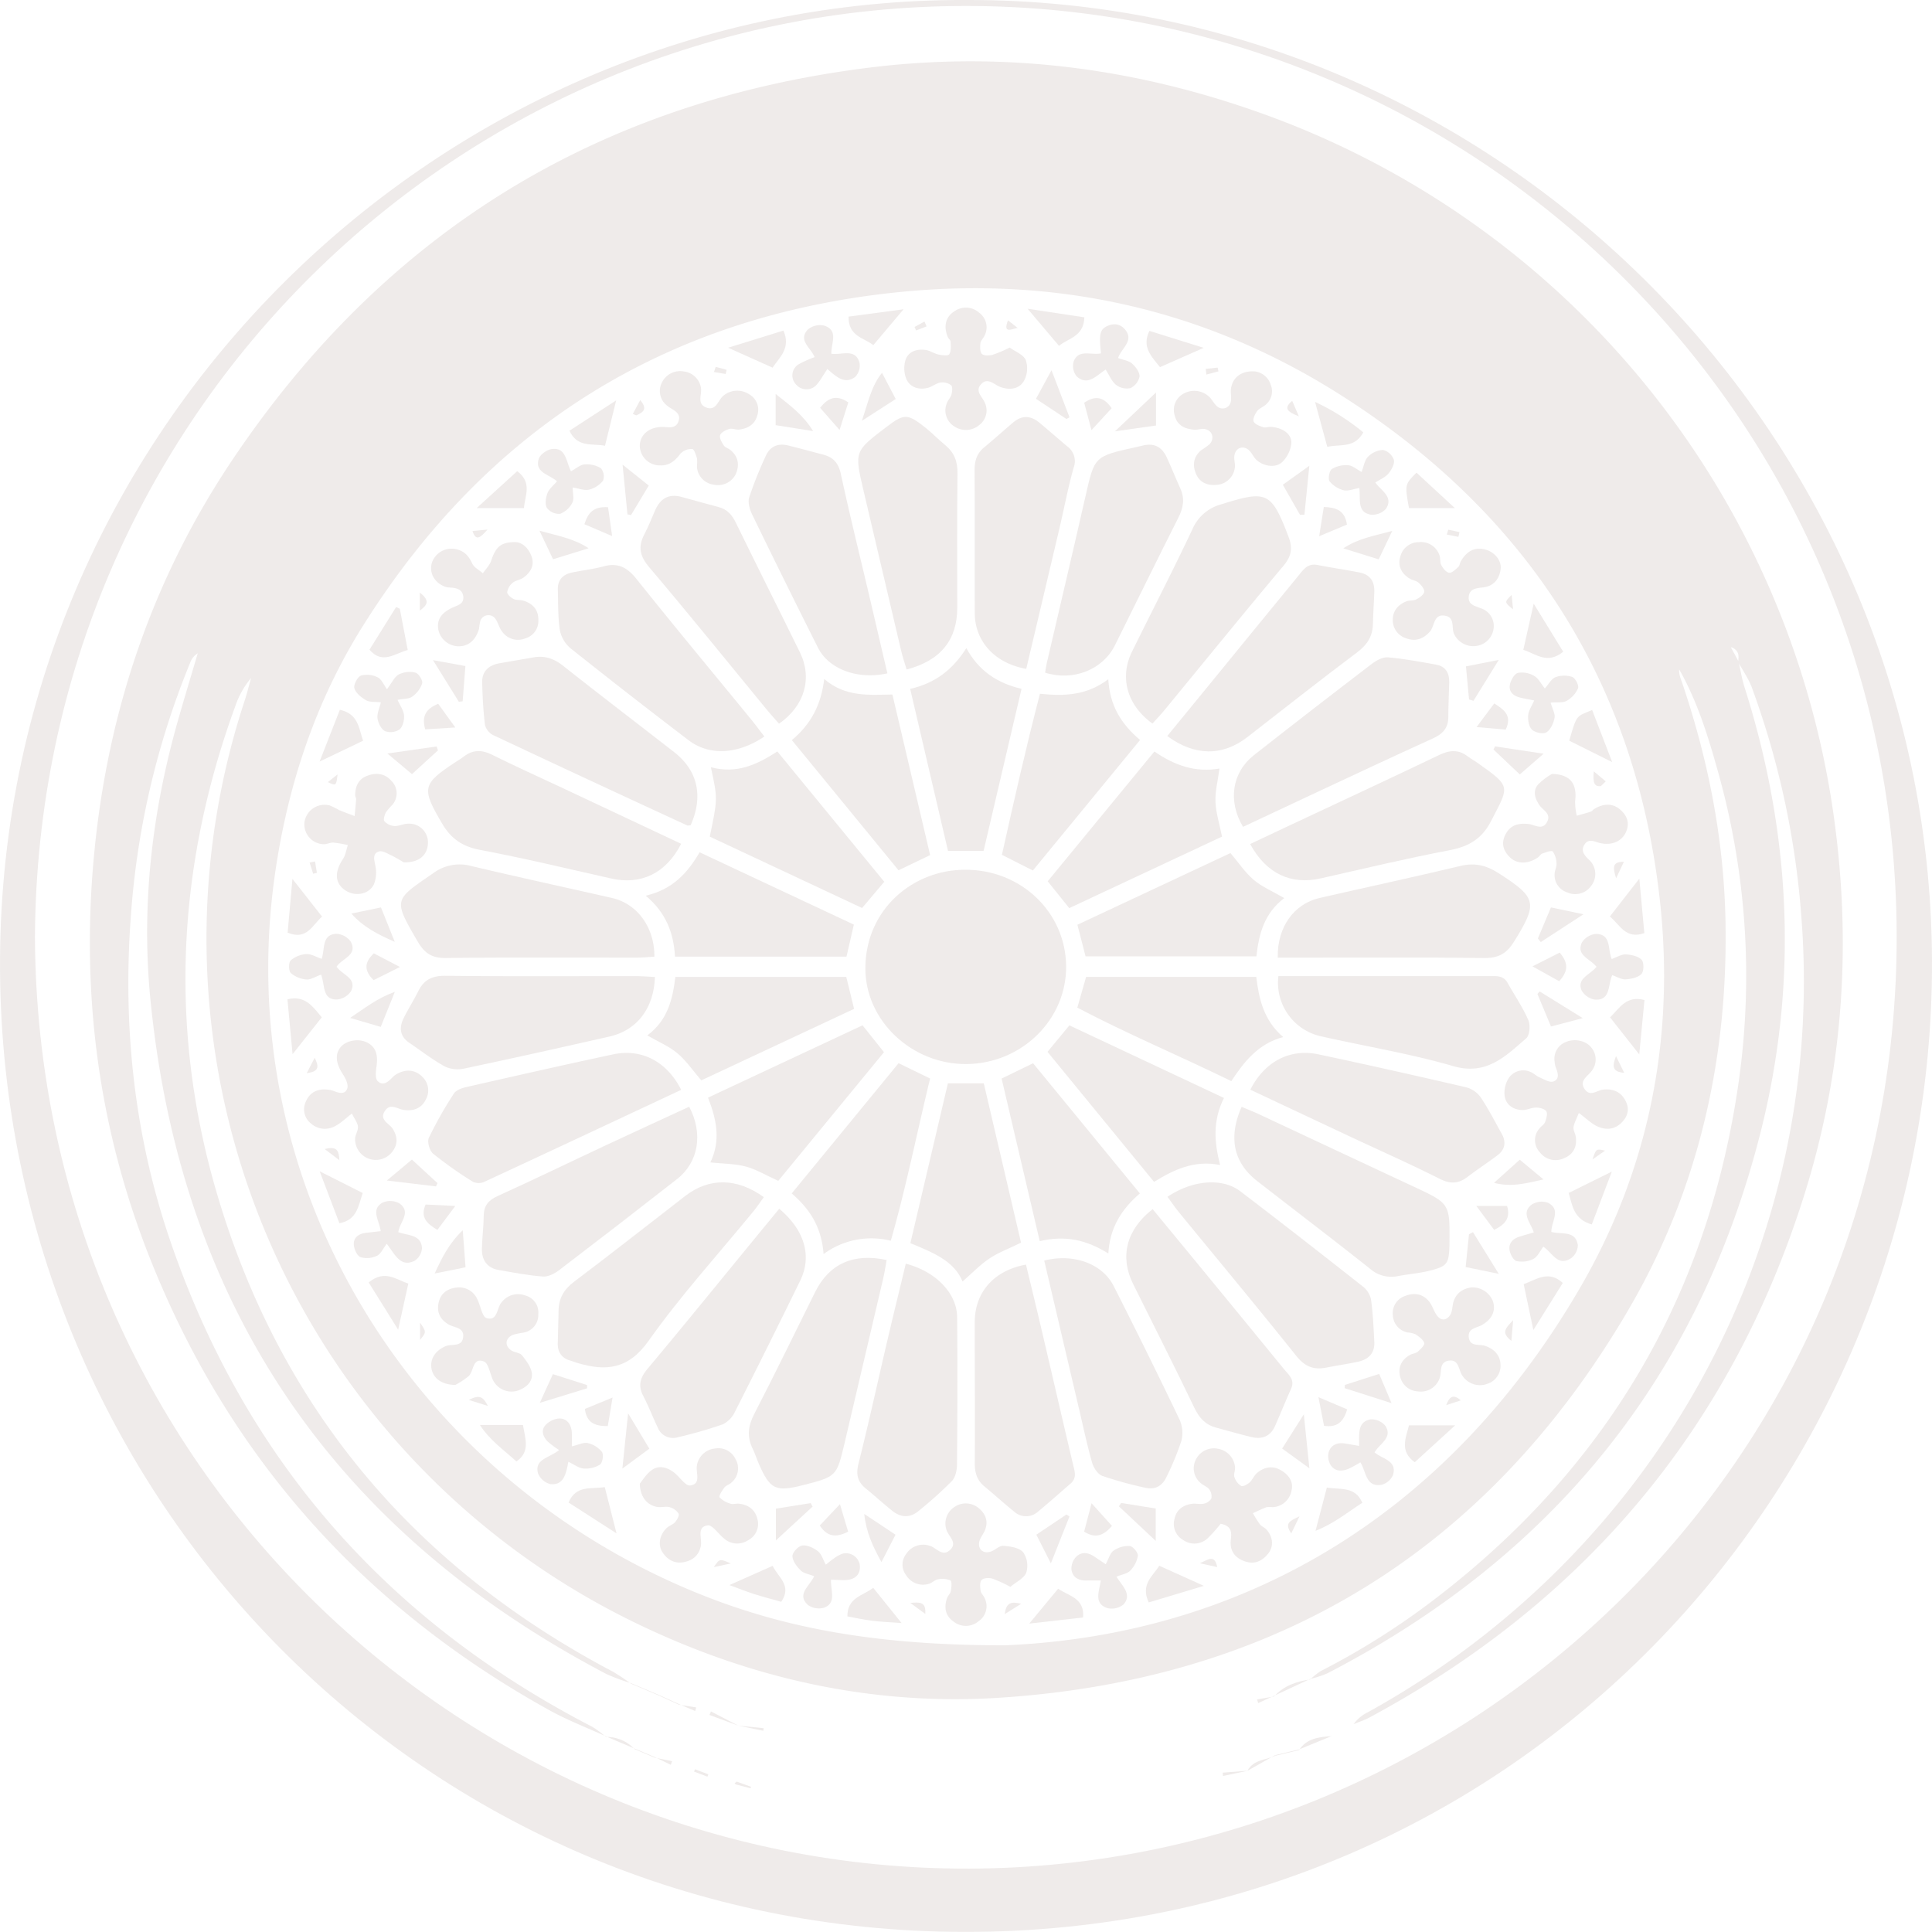 <svg xmlns="http://www.w3.org/2000/svg" xmlns:xlink="http://www.w3.org/1999/xlink" width="606.941" height="606.917" viewBox="0 0 606.941 606.917">
  <defs>
    <clipPath id="clip-path">
      <rect id="Rectangle_8" data-name="Rectangle 8" width="606.941" height="606.917" fill="#5a3429"/>
    </clipPath>
  </defs>
  <g id="Group_5132" data-name="Group 5132" opacity="0.1" style="mix-blend-mode: normal;isolation: isolate">
    <g id="Group_7" data-name="Group 7" clip-path="url(#clip-path)">
      <path id="Path_43" data-name="Path 43" d="M303.632,0C138.948-.661-1.247,134.541.008,305.169,1.221,470.555,133.021,606.708,302.955,606.917c172.933.211,302.583-139.076,303.972-301.421C608.365,137.548,470.547-.42,303.632,0M10.972,294.468C11.847,129.947,144.648,1.925,303.4,1.877S595.386,129.671,595.838,293.635c.46,166.119-134.273,292.854-291.274,293.392C146.72,587.57,11.815,460.842,10.972,294.468" transform="translate(0.003 0)" fill="#5a3429"/>
      <path id="Path_44" data-name="Path 44" d="M528.262,195.853c1.464,2.7,3.282,5.269,4.337,8.12a265.554,265.554,0,0,1,15.568,72.474c7.74,101.313-44.4,198.654-136.2,249.377a11.7,11.7,0,0,0-4.476,3.748c1.663-.693,3.4-1.253,4.977-2.1,67.663-36.379,113.6-90.993,136.64-164.342,12.779-40.678,15.073-82.342,8.364-124.413A274.974,274.974,0,0,0,384.329,25.666C342.673,9.8,299.612,3.651,255.182,9.193,169.665,19.862,102.864,61.239,55.016,132.733,30.813,168.9,16.891,209.065,12.2,252.389c-4.83,44.628.337,88.034,16.741,129.824,24.642,62.774,66.9,110.288,125.827,142.953,5.751,3.189,11.957,5.561,17.956,8.3l-.11.126a33.31,33.31,0,0,0-4.345-3.2C103.919,497.14,59.323,446.569,35.8,377.98c-11.373-33.145-15.062-67.427-12.439-102.457a256.609,256.609,0,0,1,18.674-79.545,5.471,5.471,0,0,1,2.319-2.8c-2.094,7.1-4.251,14.176-6.27,21.3-8.15,28.7-11.515,58.1-8.575,87.665,9.563,96.2,57.65,166.778,143.264,211.7a61.723,61.723,0,0,0,7.721,2.865l-.1.118a63.553,63.553,0,0,0-5.609-3.735C111.969,479.978,69.642,429.659,49.958,361.41c-14.725-51.05-11.989-101.964,6.3-151.93a26.834,26.834,0,0,1,4.849-8.532c-.68,2.41-1.277,4.849-2.056,7.226A238.877,238.877,0,0,0,181.209,497.447c36.272,17.724,74.739,26.419,114.952,23.836,87.132-5.6,153.405-46.333,197.583-121.776,22.026-37.616,31.4-78.867,30.553-122.354-.509-26.066-5.582-51.393-14.064-76.035a7.087,7.087,0,0,1-.487-2.913c5.732,10.1,9.121,21.1,12.195,32.157a236.55,236.55,0,0,1,6.431,97.94c-9.684,67.178-41.913,121.331-95.97,162.422A234.68,234.68,0,0,1,397.153,512.9a20.847,20.847,0,0,0-3.3,2.624l-.107-.123a33.8,33.8,0,0,0,5.4-1.748C469.517,477.28,515.539,421.132,535.18,344.2c12.026-47.109,9.818-94.039-4.9-140.385-.835-2.626-1.261-5.384-1.874-8.083q-1.209-2.245-2.431-4.476a3.162,3.162,0,0,1,2.335,2.171,7.748,7.748,0,0,1-.051,2.428M298.123,504.8c-44.622.067-75.8-6.509-105.819-20.294-84.819-38.944-137-127.54-123.762-221.437,3.968-28.138,12.7-54.63,27.785-78.64,39.048-62.142,95.295-97.367,168.347-104.735,49.2-4.964,95.509,5.218,137.475,31.536,59,36.995,93.919,90.138,101.56,159.74,4.72,43.013-3.363,84.246-25.236,121.762C435.655,466.166,370.23,501.707,298.123,504.8" transform="translate(17.766 12.07)" fill="#5a3429"/>
      <path id="Path_45" data-name="Path 45" d="M72.954,202.344q5.695-2.662,11.386-5.325l.11.126c-4.345.6-8.316,1.992-11.37,5.339Z" transform="translate(327.173 330.455)" fill="#5a3429"/>
      <path id="Path_46" data-name="Path 46" d="M70.463,207.956q5.165-2.12,10.326-4.238c-3.949.273-7.847.717-10.187,4.383Z" transform="translate(337.503 341.691)" fill="#5a3429"/>
      <path id="Path_47" data-name="Path 47" d="M149.139,205.274q-4.293-2.225-8.586-4.452-.245.546-.49,1.1l9.087,3.365-.011-.011" transform="translate(82.804 336.834)" fill="#5a3429"/>
      <path id="Path_48" data-name="Path 48" d="M85.9,206.086c-3.039,1.438-6.982,1.194-8.872,4.768l-.019.024c2.9-1.649,5.8-3.3,8.717-4.932.021.016.174.139.174.139" transform="translate(314.87 345.43)" fill="#5a3429"/>
      <path id="Path_49" data-name="Path 49" d="M161.168,207.729a12.071,12.071,0,0,0-8.977-3.842l.1-.121q4.49,1.92,8.993,3.826l-.12.137" transform="translate(38.195 341.773)" fill="#5a3429"/>
      <path id="Path_50" data-name="Path 50" d="M158.272,201.449q-4.49-1.916-8.985-3.826l.1-.118q4.5,1.907,9,3.812Z" transform="translate(48.871 331.27)" fill="#5a3429"/>
      <path id="Path_51" data-name="Path 51" d="M137.1,202.494q3.932.8,7.855,1.609c.03-.27.059-.541.089-.814l-7.952-.8.008.008" transform="translate(94.85 339.624)" fill="#5a3429"/>
      <path id="Path_52" data-name="Path 52" d="M88.109,207.78q-3.891.3-7.786.6c.032.345.064.693.1,1.041l7.67-1.614.019-.024" transform="translate(303.785 348.504)" fill="#5a3429"/>
      <path id="Path_53" data-name="Path 53" d="M143.743,210.689l-4.471-1.638c-.383.311-.538.436-.691.562.166.123.319.314.506.364,1.513.407,3.033.79,4.551,1.178l.1-.466" transform="translate(92.179 350.636)" fill="#5a3429"/>
      <path id="Path_54" data-name="Path 54" d="M143.585,208.338q2.1.8,4.209,1.593c.094-.246.187-.49.278-.736l-4.209-1.59c-.094.244-.185.49-.278.734" transform="translate(74.452 348.209)" fill="#5a3429"/>
      <path id="Path_55" data-name="Path 55" d="M147.09,198.929q3.092,1.41,6.184,2.817l-.147.145q-3.072-1.418-6.15-2.832l.112-.129" transform="translate(60.165 333.658)" fill="#5a3429"/>
      <path id="Path_56" data-name="Path 56" d="M156.092,207.988q-3.12-1.333-6.249-2.661l.118-.131q3.14,1.325,6.286,2.648Z" transform="translate(49.523 344.17)" fill="#5a3429"/>
      <path id="Path_57" data-name="Path 57" d="M81.778,205.457c-2.431.586-4.862,1.175-7.314,1.743-.021-.019-.174-.142-.2-.161q3.65-.9,7.357-1.746c.013.019.153.163.153.163" transform="translate(326.327 344.334)" fill="#5a3429"/>
      <path id="Path_58" data-name="Path 58" d="M147.987,206.185q2.482,1.2,4.966,2.407c.129-.377.26-.755.391-1.13q-2.747-.574-5.5-1.141c-.011.008.145-.137.145-.137" transform="translate(57.783 345.829)" fill="#5a3429"/>
      <path id="Path_59" data-name="Path 59" d="M82.55,199.154,77.2,200.1c.118.38.238.763.356,1.143q2.426-1.121,4.859-2.238c.008.011.134.15.134.15" transform="translate(317.702 333.784)" fill="#5a3429"/>
      <path id="Path_60" data-name="Path 60" d="M145.147,199.981q2.474,1.06,4.945,2.123c.107-.378.214-.752.321-1.13-1.8-.289-3.6-.581-5.4-.859-.011.013.136-.134.136-.134" transform="translate(68.296 335.423)" fill="#5a3429"/>
      <path id="Path_61" data-name="Path 61" d="M132.92,102.056c-16.262-.011-31.139,12.291-31.316,30.711-.158,16.693,14.631,30.494,31.8,30.333,17.373-.161,31.455-14.037,31.271-30.807-.19-16.958-14.214-30.315-31.75-30.237" transform="translate(170.252 171.176)" fill="#5a3429"/>
      <path id="Path_62" data-name="Path 62" d="M47.166,130.71h6.056c19.624,0,39.251-.139,58.873.11,4.434.056,7.023-1.467,9.282-5.114,7.569-12.216,7.191-13.8-4.862-21.552-3.85-2.476-7.462-3.336-11.97-2.257-14.709,3.513-29.5,6.688-44.245,10.064-8.016,1.834-13.357,9.132-13.135,18.749" transform="translate(354.246 170.141)" fill="#5a3429"/>
      <path id="Path_63" data-name="Path 63" d="M129.541,128.273c10.712-2.8,15.9-9.33,15.911-19.341.016-14.083-.112-28.165.08-42.242.051-3.748-1.017-6.567-3.853-8.9-2.139-1.759-4.067-3.778-6.235-5.5-5.649-4.471-6.656-4.447-12.208-.23-10.112,7.681-10.12,7.684-7.226,20.034q5.907,25.212,11.85,50.416c.434,1.837,1.055,3.63,1.681,5.761" transform="translate(155.27 82.05)" fill="#5a3429"/>
      <path id="Path_64" data-name="Path 64" d="M229.518,130.406c.078-9.231-5.406-16.639-13.277-18.433-14.762-3.368-29.565-6.557-44.293-10.067a13.868,13.868,0,0,0-11.959,2.31c-12.372,8.524-12.583,8.075-4.784,21.507,2,3.435,4.351,5.148,8.645,5.1,20.069-.236,40.143-.1,60.215-.118,1.689,0,3.379-.179,5.454-.3" transform="translate(-23.943 170.137)" fill="#5a3429"/>
      <path id="Path_65" data-name="Path 65" d="M129.585,148.281c-2.04,8.5-4.021,16.575-5.917,24.671-2.972,12.7-5.735,25.448-8.929,38.087-.865,3.427-.321,5.759,2.305,7.89,2.819,2.289,5.5,4.747,8.334,7.017,2.675,2.144,5.558,2.252,8.211.029a129.091,129.091,0,0,0,10.482-9.408c1.143-1.2,1.6-3.472,1.609-5.263.126-15.408.174-30.818.037-46.226-.067-7.454-6.613-14.321-16.133-16.8" transform="translate(154.969 248.708)" fill="#5a3429"/>
      <path id="Path_66" data-name="Path 66" d="M87.879,123.8c8.8,2.771,18.106-.924,21.916-8.565,6.666-13.362,13.2-26.791,19.943-40.116,1.558-3.082,2.078-5.96.635-9.151-1.491-3.3-2.822-6.677-4.356-9.957-1.446-3.087-3.879-4.42-7.314-3.593-.83.2-1.66.394-2.5.578-12.912,2.841-12.8,2.865-15.659,15.485-3.957,17.472-8.1,34.9-12.149,52.357-.23.991-.353,2.008-.519,2.961" transform="translate(240.443 87.522)" fill="#5a3429"/>
      <path id="Path_67" data-name="Path 67" d="M116.67,148.392c-10.051,1.8-16.08,8.682-16.093,18.015-.021,14.768.1,29.538.008,44.3-.021,3,.664,5.4,3,7.333,3.124,2.586,6.128,5.322,9.282,7.874a5.58,5.58,0,0,0,7.638.024c3.459-2.849,6.792-5.85,10.187-8.774,2.024-1.745,1.285-3.78.784-5.9-3.288-13.941-6.5-27.9-9.769-41.846-1.646-7.033-3.363-14.05-5.038-21.033" transform="translate(205.645 248.894)" fill="#5a3429"/>
      <path id="Path_68" data-name="Path 68" d="M83.332,141.879c-8.318,6.5-10.374,14.977-6.144,23.493,6.452,12.993,13.022,25.932,19.3,39.016,1.515,3.159,3.472,5.245,6.787,6.134,3.705.993,7.389,2.078,11.121,2.966,3.29.784,5.938-.211,7.379-3.451,1.729-3.893,3.3-7.86,5.057-11.74,1.293-2.851-.79-4.383-2.217-6.131Q110.43,174.8,96.189,157.488c-4.19-5.1-8.4-10.2-12.856-15.609" transform="translate(278.772 237.97)" fill="#5a3429"/>
      <path id="Path_69" data-name="Path 69" d="M175.654,129.754c8.013-5.542,10.548-14.267,6.562-22.39-6.672-13.6-13.485-27.121-20.128-40.732-1.2-2.471-2.726-4.225-5.438-4.929-3.914-1.015-7.8-2.153-11.7-3.2-3.962-1.063-6.6.549-8.2,4.169-1.119,2.535-2.112,5.138-3.4,7.582-2.045,3.885-1.47,6.827,1.5,10.332,12.564,14.808,24.754,29.937,37.094,44.938,1.2,1.459,2.487,2.846,3.7,4.23" transform="translate(69.083 97.587)" fill="#5a3429"/>
      <path id="Path_70" data-name="Path 70" d="M116.825,128.041c3.574-15.121,7.063-29.827,10.522-44.542,1.462-6.225,2.632-12.53,4.377-18.674a5.724,5.724,0,0,0-2.059-6.709c-2.929-2.476-5.812-5.009-8.765-7.459-2.648-2.2-5.413-2.351-8.107-.086-3.1,2.608-6.1,5.333-9.212,7.911-2.345,1.941-3.012,4.335-2.991,7.322.11,14.936,0,29.873.067,44.807.04,8.776,6.321,15.713,16.168,17.429" transform="translate(205.572 82.085)" fill="#5a3429"/>
      <path id="Path_71" data-name="Path 71" d="M201.9,120.174c-1.494-1.938-2.742-3.652-4.08-5.29C185.778,100.17,173.61,85.554,161.75,70.7c-2.9-3.628-5.791-5.226-10.35-3.981-3.28.9-6.707,1.234-10.037,1.962-2.851.621-4.455,2.412-4.345,5.454.155,4.265,0,8.586.669,12.771a10.056,10.056,0,0,0,3.483,5.676q18.3,14.566,36.912,28.741c6.444,4.937,15.4,4.562,23.82-1.149" transform="translate(38.221 111.207)" fill="#5a3429"/>
      <path id="Path_72" data-name="Path 72" d="M65.438,120.1c8.514,6.318,17.349,6.383,25.062.418,11.5-8.889,22.877-17.938,34.513-26.644,3.218-2.41,4.956-5.065,5.036-9,.07-3.416.343-6.824.439-10.238.094-3.234-1.486-5.306-4.669-5.922-4.4-.851-8.838-1.5-13.236-2.356-3.229-.626-4.584,1.735-6.177,3.676q-14.24,17.353-28.422,34.751-6.261,7.654-12.546,15.317" transform="translate(301.255 111.124)" fill="#5a3429"/>
      <path id="Path_73" data-name="Path 73" d="M166.149,124.023c-1.979-8.468-3.85-16.535-5.745-24.593-2.98-12.672-6.118-25.308-8.87-38.028-.739-3.427-2.361-5.272-5.555-6.1-3.716-.961-7.411-2.005-11.14-2.9-3.108-.747-5.571.361-6.87,3.264A122.8,122.8,0,0,0,122.75,68.7c-.49,1.561.128,3.783.9,5.379q10.208,21.023,20.706,41.9c3.376,6.7,12.4,10.117,21.788,8.04" transform="translate(112.622 87.516)" fill="#5a3429"/>
      <path id="Path_74" data-name="Path 74" d="M165.958,148.283c-10.409-2.289-18.069,1.181-22.47,10.035-6.369,12.808-12.607,25.686-19.172,38.392-1.944,3.764-2.292,7.151-.442,10.888.755,1.526,1.253,3.178,1.936,4.741,3.5,8.011,5.274,8.854,13.828,6.669,10.613-2.709,10.615-2.707,13.137-13.416q6.012-25.557,12-51.123c.479-2.045.79-4.128,1.178-6.187" transform="translate(112.596 247.562)" fill="#5a3429"/>
      <path id="Path_75" data-name="Path 75" d="M210.011,129.863c-8.65,4-17.346,7.976-26,12.029-11.4,5.336-22.717,10.835-34.175,16.031-2.921,1.325-4.335,3.028-4.369,6.214-.035,3.406-.485,6.806-.57,10.214-.094,3.649,1.553,6.168,5.32,6.816,4.618.8,9.239,1.705,13.9,2.043,1.657.12,3.673-.958,5.1-2.048q18.585-14.172,37-28.58c6.725-5.264,8.262-14.256,3.8-22.719" transform="translate(6.494 217.816)" fill="#5a3429"/>
      <path id="Path_76" data-name="Path 76" d="M201.817,143.391c-8.5-6.139-17.212-6.142-24.66-.394-11.654,8.993-23.207,18.117-34.963,26.971-3.2,2.415-4.808,5.226-4.859,9.121-.048,3.411-.19,6.822-.26,10.232-.059,2.983,1.422,4.792,4.294,5.521.616.158,1.2.436,1.813.621,9.006,2.685,16.05,2.067,22.419-6.929,10.085-14.24,21.929-27.236,33.011-40.772,1.057-1.293,1.981-2.7,3.2-4.372" transform="translate(38.142 232.697)" fill="#5a3429"/>
      <path id="Path_77" data-name="Path 77" d="M65.435,143.275c1.32,1.788,2.361,3.341,3.542,4.781,12.313,15.038,24.765,29.969,36.887,45.158,2.645,3.317,5.389,4.493,9.317,3.738,3.349-.645,6.728-1.151,10.064-1.855,3.317-.7,5.357-2.677,5.17-6.257-.23-4.471-.428-8.958-1.049-13.381a7.114,7.114,0,0,0-2.613-4.053C114,161.362,101.216,151.363,88.307,141.529c-5.633-4.289-14.9-3.577-22.872,1.746" transform="translate(301.328 232.703)" fill="#5a3429"/>
      <path id="Path_78" data-name="Path 78" d="M58.9,129.875c-4.278,9.74-2.5,17.574,4.929,23.348,11.791,9.173,23.686,18.211,35.388,27.5a10.135,10.135,0,0,0,8.846,2.324c3.341-.648,6.779-.886,10.067-1.729,5.325-1.365,5.826-2.179,6.051-7.424.019-.426.013-.854.016-1.28.115-12.374.11-12.361-11.113-17.606q-24.336-11.377-48.662-22.778c-1.708-.8-3.472-1.483-5.521-2.351" transform="translate(331.157 217.836)" fill="#5a3429"/>
      <path id="Path_79" data-name="Path 79" d="M50.207,117.319c5.1,9.354,12.888,12.894,22.141,10.8,13.523-3.057,27.019-6.289,40.633-8.883,5.944-1.133,10.053-3.6,12.862-9.028,5.78-11.183,6.49-10.806-4.1-18.315-1.044-.742-2.187-1.347-3.2-2.123-2.894-2.217-5.676-1.989-8.918-.434-15.582,7.47-31.26,14.738-46.9,22.082-4.027,1.89-8.051,3.794-12.516,5.9" transform="translate(342.525 147.835)" fill="#5a3429"/>
      <path id="Path_80" data-name="Path 80" d="M59.523,130.391c6.9-3.237,13.823-6.506,20.762-9.743,12.953-6.043,25.879-12.141,38.9-18.045,3.076-1.4,4.824-3.242,4.827-6.707,0-3.625.206-7.253.289-10.878.07-2.91-1.092-5.047-4.12-5.585-5.028-.892-10.064-1.863-15.14-2.294-1.641-.139-3.665.983-5.1,2.078Q81.366,93.41,62.974,107.846c-6.945,5.48-8.283,14.433-3.451,22.545" transform="translate(330.974 129.366)" fill="#5a3429"/>
      <path id="Path_81" data-name="Path 81" d="M175.81,141.837c-2.7,3.282-5.132,6.227-7.555,9.18-11.236,13.694-22.4,27.455-33.766,41.037-2.364,2.824-3.135,5.282-1.384,8.624,1.679,3.2,2.964,6.6,4.525,9.866a5.176,5.176,0,0,0,6.326,3.074,138.692,138.692,0,0,0,14.1-4.053,8.241,8.241,0,0,0,3.826-3.928q10.413-20.549,20.529-41.251c3.732-7.633,1.4-15.85-6.6-22.548" transform="translate(68.989 237.9)" fill="#5a3429"/>
      <path id="Path_82" data-name="Path 82" d="M87.959,148.375q5.478,23.34,10.958,46.694c1.32,5.609,2.5,11.258,4.083,16.795.458,1.6,1.8,3.644,3.213,4.16a119.463,119.463,0,0,0,13.526,3.727c3.14.742,5.427-.677,6.712-3.563a85.988,85.988,0,0,0,4.613-11.226,10.268,10.268,0,0,0-.608-6.672q-10.1-21.08-20.687-41.926c-3.566-7.044-12.623-10.3-21.809-7.989" transform="translate(240.085 247.632)" fill="#5a3429"/>
      <path id="Path_83" data-name="Path 83" d="M226.237,135.144c-4.533-8.939-12.468-13.038-21.4-11.137C189.4,127.3,174.009,130.8,158.62,134.3c-1.379.313-3.13.961-3.807,2.027a123.958,123.958,0,0,0-7.85,13.884c-.581,1.245.217,4.075,1.347,5.009a126.024,126.024,0,0,0,12.514,8.827,4.362,4.362,0,0,0,3.561,0c20.492-9.5,40.941-19.105,61.853-28.9" transform="translate(-12.234 207.228)" fill="#5a3429"/>
      <path id="Path_84" data-name="Path 84" d="M83.539,129.629c1.218-1.355,2.519-2.7,3.705-4.142,12.471-15.156,24.84-30.4,37.455-45.433,2.522-3.009,2.942-5.558,1.564-9.164-5.387-14.072-6.712-14.658-21.086-10.147A13.691,13.691,0,0,0,96.05,68.66C89.965,81.583,83.387,94.27,77.084,107.092c-3.965,8.067-1.5,16.813,6.455,22.537" transform="translate(278.511 97.682)" fill="#5a3429"/>
      <path id="Path_85" data-name="Path 85" d="M229.667,114.878c-2.217-.1-4.107-.262-6-.265-19.863-.016-39.725.126-59.583-.115-4.182-.051-6.9,1.1-8.73,4.79-1.419,2.865-3.141,5.577-4.578,8.433-1.521,3.023-1.3,5.775,1.748,7.844,3.7,2.514,7.258,5.29,11.159,7.44a9.531,9.531,0,0,0,6.075.645c15.231-3.223,30.43-6.607,45.615-10.056,8.621-1.957,13.962-8.795,14.294-18.717" transform="translate(-23.929 192.042)" fill="#5a3429"/>
      <path id="Path_86" data-name="Path 86" d="M226.269,117.257c-12.741-5.992-25.07-11.793-37.4-17.59-7.333-3.446-14.733-6.755-21.978-10.377-3.248-1.622-6.048-1.638-8.9.562-.841.651-1.767,1.191-2.661,1.778-10.5,6.886-10.637,8.259-4.158,19.271,2.822,4.8,6.391,7.226,11.93,8.273,13.817,2.618,27.509,5.906,41.236,9,9.258,2.088,17.167-1.585,21.938-10.921" transform="translate(-12.285 147.819)" fill="#5a3429"/>
      <path id="Path_87" data-name="Path 87" d="M210.364,129.989c4.059-9.116,2.227-17.193-5.146-22.944-11.611-9.055-23.327-17.97-34.866-27.113-2.9-2.294-5.831-3.32-9.419-2.672-3.566.645-7.143,1.218-10.706,1.866-3.365.61-5.451,2.533-5.352,6.075.123,4.471.335,8.953.9,13.381a5.079,5.079,0,0,0,2.691,3.157q30.38,14.277,60.863,28.326c.169.078.42-.024,1.036-.075" transform="translate(6.602 129.265)" fill="#5a3429"/>
      <path id="Path_88" data-name="Path 88" d="M50.172,135.1c10.867,5.111,21.276,10.018,31.7,14.9,9.277,4.351,18.661,8.5,27.8,13.111,3.363,1.695,5.925,1.537,8.771-.643,3.044-2.332,6.265-4.431,9.338-6.731,2.418-1.807,2.822-4.168,1.363-6.787-2.182-3.914-4.225-7.925-6.728-11.622a8.216,8.216,0,0,0-4.6-3.015C102.43,130.749,87.022,127.274,71.572,124c-8.95-1.9-16.9,2.235-21.4,11.095" transform="translate(342.624 207.227)" fill="#5a3429"/>
      <path id="Path_89" data-name="Path 89" d="M47.321,114.54a17.232,17.232,0,0,0,13.777,19c13.718,3.092,27.662,5.371,41.136,9.277,10.49,3.039,16.436-3.127,22.931-8.72,1.114-.961,1.355-4.166.661-5.751-1.778-4.069-4.34-7.8-6.519-11.7-1.3-2.329-3.462-2.107-5.593-2.1q-10.879,0-21.758,0l-38.4,0H47.321" transform="translate(354.294 192.104)" fill="#5a3429"/>
      <path id="Path_90" data-name="Path 90" d="M189.587,132.782c.851-3.705,1.515-6.6,2.308-10.056-16.056-7.526-32.023-15.014-48.459-22.719-3.807,6.543-8.511,11.673-16.926,13.638,6.35,5.306,8.792,11.729,9.194,19.137Z" transform="translate(76.344 167.739)" fill="#5a3429"/>
      <path id="Path_91" data-name="Path 91" d="M124.09,100.1c-16.01,7.5-31.985,14.979-48.084,22.519.9,3.483,1.687,6.535,2.562,9.933h53.663c.779-6.881,2.393-13.5,8.757-18.307-3.617-2.1-6.942-3.489-9.566-5.705-2.709-2.286-4.736-5.379-7.333-8.439" transform="translate(262.463 167.89)" fill="#5a3429"/>
      <path id="Path_92" data-name="Path 92" d="M118.717,139.746H129.9c3.93-16.792,7.852-33.541,11.917-50.9-7.705-1.839-13.427-5.66-17.343-12.795-4.356,6.854-9.8,11-17.638,12.805,4,17.127,7.9,33.841,11.882,50.887" transform="translate(179.098 127.563)" fill="#5a3429"/>
      <path id="Path_93" data-name="Path 93" d="M136.326,98.792c-6-5.087-9.491-10.787-9.986-19.094-6.688,5.063-13.622,5.389-21.466,4.575-4.356,16.765-8.139,33.477-11.949,50.6,3.189,1.614,6.152,3.114,9.724,4.918,11.092-13.5,22.133-26.947,33.677-41" transform="translate(221.829 133.675)" fill="#5a3429"/>
      <path id="Path_94" data-name="Path 94" d="M123.279,93.127c2.161,9.85,2.161,9.85-.337,21.806q23.722,11.116,47.848,22.42c2.38-2.814,4.417-5.223,6.966-8.241-11.145-13.582-22.3-27.18-33.592-40.936-6.5,4.214-12.824,7.108-20.885,4.95" transform="translate(100.035 147.897)" fill="#5a3429"/>
      <path id="Path_95" data-name="Path 95" d="M141.656,177.174c-3.928-16.8-7.8-33.348-11.708-50.06H118.685c-3.89,16.57-7.812,33.271-11.793,50.226,6.9,2.875,13.6,5.395,16.4,12.029,2.98-2.6,5.467-5.229,8.4-7.2,2.79-1.877,6.04-3.068,9.97-4.993" transform="translate(179.105 213.205)" fill="#5a3429"/>
      <path id="Path_96" data-name="Path 96" d="M117.561,165.673c5.927,5.076,9.379,10.813,10.016,19.046a25.237,25.237,0,0,1,21.113-4.187c4.867-17,8.225-34.012,12.353-50.959l-9.909-4.816c-11.143,13.582-22.074,26.9-33.573,40.917" transform="translate(131.155 209.25)" fill="#5a3429"/>
      <path id="Path_97" data-name="Path 97" d="M151.068,139.757c3.443-1.652,6.46-3.1,9.935-4.763-3.936-16.76-7.82-33.3-11.847-50.445-7.3.091-14.7.9-21.429-4.873-.966,8.144-4.19,14.211-10.168,19.188l33.509,40.893" transform="translate(131.2 133.638)" fill="#5a3429"/>
      <path id="Path_98" data-name="Path 98" d="M140.8,133.529c-6.1-5.25-7.6-11.911-8.447-18.9H78.9c-.83,2.9-1.687,5.9-2.763,9.665,15.515,8.158,31.774,14.985,48.376,23.083,3.978-6,8.38-11.756,16.291-13.844" transform="translate(262.305 192.258)" fill="#5a3429"/>
      <path id="Path_99" data-name="Path 99" d="M89.959,120.317c-2.409,2.916-4.431,5.36-6.878,8.318,11.062,13.5,22.093,26.965,33.469,40.844,6.294-3.863,12.613-6.894,20.752-5.3-1.893-7.376-2.3-14.024,1.216-21.051l-48.558-22.81" transform="translate(245.993 201.805)" fill="#5a3429"/>
      <path id="Path_100" data-name="Path 100" d="M145.049,169.172c11.041-13.437,22.007-26.786,33.209-40.422-2.209-2.768-4.286-5.373-6.733-8.439l-48.55,22.719c2.675,6.776,4.091,13.41.739,20.355,4.061.426,7.7.383,11.095,1.28,3.25.859,6.241,2.693,10.241,4.506" transform="translate(99.445 201.796)" fill="#5a3429"/>
      <path id="Path_101" data-name="Path 101" d="M116.818,88.181C105.622,101.8,94.57,115.246,83.3,128.953c2.246,2.8,4.326,5.389,6.768,8.428,16.1-7.536,32.036-15,48-22.468-.784-3.906-1.909-7.371-2.061-10.88-.145-3.285.744-6.613,1.25-10.49-7.593,1.293-14.05-.969-20.446-5.363" transform="translate(245.837 147.904)" fill="#5a3429"/>
      <path id="Path_102" data-name="Path 102" d="M191.442,124.66l-2.45-10.026H135.3c-.851,6.972-2.4,13.625-8.816,18.369,3.5,2.024,6.822,3.408,9.459,5.614,2.72,2.276,4.779,5.349,7.5,8.506l48-22.462" transform="translate(76.869 192.273)" fill="#5a3429"/>
      <path id="Path_103" data-name="Path 103" d="M104.928,180.646c8.176-1.914,14.69-.372,21.563,3.874.45-8.091,4.126-13.9,9.9-18.867-11.314-13.791-22.264-27.14-33.544-40.89-3.261,1.585-6.257,3.039-9.893,4.8,3.957,16.875,7.887,33.627,11.978,51.08" transform="translate(221.702 209.262)" fill="#5a3429"/>
      <path id="Path_104" data-name="Path 104" d="M137.75,181.04c.067,4.257,2.378,6.873,5.563,7.349,1.245.185,2.621-.268,3.8.064a4.9,4.9,0,0,1,2.814,2.011c.3.549-.46,1.949-1.084,2.68-.664.774-1.829,1.1-2.6,1.81-2.238,2.083-2.883,5.229-1.454,7.523,1.454,2.332,3.657,3.719,6.444,3.3,2.929-.447,5.1-2.04,5.695-5.226.431-2.3-1.438-5.86,2.126-6.388,1.443-.214,3.312,2.618,5.025,4.013a6.2,6.2,0,0,0,7.7.648,5.724,5.724,0,0,0,2.94-6.516c-.688-3.047-2.832-4.645-5.9-4.958-.838-.086-1.786.281-2.533.013a7.394,7.394,0,0,1-3.47-2c-.327-.439.8-2.147,1.513-3.1.477-.64,1.456-.876,2.078-1.438a5.794,5.794,0,0,0,1.379-7.529,5.928,5.928,0,0,0-6.412-3.272,6.335,6.335,0,0,0-5.676,5.269c-.466,2.273,1.51,5.868-2.145,6.34-1.47.19-3.269-2.7-5.02-4.048-2.182-1.681-4.768-2.444-7.1-.739-1.724,1.258-2.9,3.272-3.679,4.2" transform="translate(63.252 285.031)" fill="#5a3429"/>
      <path id="Path_105" data-name="Path 105" d="M82.327,90.295a5.862,5.862,0,0,0-4.027-5.9c-1.756-.72-4-1.039-3.842-3.545.158-2.466,2.2-2.782,4.209-2.974,3.475-.337,5.379-2.458,5.818-5.77.353-2.65-1.829-5.317-4.624-6.112-3.322-.945-5.935.249-7.879,3.644-.316.549-.34,1.347-.768,1.732-.87.784-1.979,1.946-2.889,1.863s-1.914-1.379-2.463-2.372c-.485-.873-.22-2.131-.589-3.1a6.066,6.066,0,0,0-6.492-4.131,5.933,5.933,0,0,0-5.743,4.3c-1,3.041.187,5.438,2.811,7.1.889.562,2.123.661,2.873,1.336.833.747,1.893,2.008,1.754,2.867-.147.918-1.472,1.834-2.487,2.364-.892.469-2.131.228-3.095.61-2.576,1.023-4.284,2.94-4.289,5.783a5.937,5.937,0,0,0,4.2,5.826c2.945,1.1,5.381.217,7.451-2.078,1.558-1.727,1.066-5.66,4.784-5.007,3.215.565,1.9,3.845,2.851,5.8a6.7,6.7,0,0,0,7.432,3.609,6.325,6.325,0,0,0,5-5.844" transform="translate(386.938 106.702)" fill="#5a3429"/>
      <path id="Path_106" data-name="Path 106" d="M75.291,151.07c-2.675.412-4.9,1.786-5.681,4.891-.311,1.226-.262,2.643-.881,3.668-1.079,1.788-2.787,2.086-4.158.327-1.028-1.32-1.446-3.119-2.487-4.423-1.965-2.46-4.715-2.9-7.523-1.794a5.689,5.689,0,0,0-3.909,5.992,5.792,5.792,0,0,0,4.6,5.483,8.465,8.465,0,0,1,2.471.549c1.1.736,2.426,1.644,2.8,2.763.212.64-1.17,1.968-2.045,2.747-.592.527-1.6.552-2.337.956-2.768,1.521-3.938,3.9-3.17,6.966a6.025,6.025,0,0,0,5.606,4.546,6.235,6.235,0,0,0,6.688-3.9c.9-1.979-.278-5.237,2.913-5.751,3.32-.533,3.063,2.908,4.305,4.666a6.589,6.589,0,0,0,7.858,2.6,5.935,5.935,0,0,0,4.152-5.863c-.064-3.1-1.909-5.039-4.835-6.051-1.845-.637-4.763.356-5.14-2.667-.367-2.937,2.509-2.926,4.233-3.952,3.173-1.882,4.313-4.522,3.331-7.454a6.9,6.9,0,0,0-6.787-4.3" transform="translate(386.903 253.373)" fill="#5a3429"/>
      <path id="Path_107" data-name="Path 107" d="M89.744,193.658c3.312.589,3.521,2.5,3.213,4.886-.444,3.446,1.13,5.77,4.391,6.907,3.052,1.063,5.483-.083,7.349-2.45,1.813-2.3,1.507-5.3-.626-7.606-.57-.616-1.486-.932-1.992-1.582a38.776,38.776,0,0,1-2.2-3.486c1.411-.637,2.8-1.344,4.246-1.877a7.838,7.838,0,0,1,1.912-.019,6.308,6.308,0,0,0,5.936-5.017c.776-2.857-.707-4.982-3.057-6.45-2.7-1.681-5.376-1.234-7.724.712-.956.792-1.419,2.166-2.356,3-.7.626-2.1,1.371-2.656,1.071a5.151,5.151,0,0,1-2.12-2.8c-.3-.926.348-2.12.2-3.143a6.43,6.43,0,0,0-5.293-5.711,6.3,6.3,0,0,0-6.98,3.338,6.007,6.007,0,0,0,1.636,7.537c.8.693,1.97,1.066,2.554,1.882a3.638,3.638,0,0,1,.648,2.862,3.526,3.526,0,0,1-2.375,1.617c-1.223.262-2.578-.136-3.828.056-2.758.423-4.79,1.9-5.368,4.763a5.8,5.8,0,0,0,2.76,6.618,6.061,6.061,0,0,0,7.705-.61,45.541,45.541,0,0,0,4.019-4.5" transform="translate(293.717 285.049)" fill="#5a3429"/>
      <path id="Path_108" data-name="Path 108" d="M140.05,202.625c1.831-1.553,4.321-2.691,5-4.5a7.441,7.441,0,0,0-.975-6.364c-1.237-1.435-4.043-1.863-6.214-2.024-1.274-.094-2.6,1.365-3.995,1.821-2.493.814-4.27-.961-3.483-3.464.377-1.2,1.29-2.219,1.735-3.405,1.028-2.747.129-5.028-2.051-6.83a6.3,6.3,0,0,0-7.713-.244,6.162,6.162,0,0,0-2.487,6.752c.442,2.278,3.954,4.316,1.068,6.808-2.391,2.064-4.2-.945-6.324-1.489a6.354,6.354,0,0,0-7.3,2.621,5.4,5.4,0,0,0-.062,6.583,6.221,6.221,0,0,0,7.229,2.768c1-.276,1.842-1.25,2.835-1.4a6.356,6.356,0,0,1,3.9.351c.538.319.319,2.219.128,3.355-.131.787-.929,1.44-1.2,2.23-.988,2.915-.546,5.534,2.107,7.378a6.174,6.174,0,0,0,7.74-.1,5.7,5.7,0,0,0,1.938-7.379c-.329-.779-1.116-1.44-1.224-2.222-.158-1.14-.313-2.736.313-3.4s2.313-.742,3.349-.442a42.319,42.319,0,0,1,5.684,2.594" transform="translate(177.362 295.889)" fill="#5a3429"/>
      <path id="Path_109" data-name="Path 109" d="M207.753,118.6c4.632.123,7.271-2.153,7.539-5.593a5.884,5.884,0,0,0-6.166-6.559c-1.456,0-2.926.808-4.364.739a4.736,4.736,0,0,1-3.111-1.5c-.407-.493.04-1.962.471-2.8a22.474,22.474,0,0,1,2.07-2.412,5.516,5.516,0,0,0-.428-7.563c-2.121-2.351-4.835-2.551-7.617-1.467-2.718,1.06-3.676,3.355-3.676,6.123,0,.41.316.83.289,1.232-.118,1.754-.308,3.5-.471,5.255-1.649-.632-3.312-1.229-4.937-1.912a25.2,25.2,0,0,0-2.84-1.406,6.384,6.384,0,0,0-7.984,5.3,6.246,6.246,0,0,0,6,6.865c1.023.048,2.083-.568,3.1-.509a37.484,37.484,0,0,1,4.543.782c-.5,1.473-.712,3.13-1.542,4.38-2.766,4.16-2.551,7.727.867,9.922,3.009,1.933,7.293,1.224,8.87-2a10.167,10.167,0,0,0,.4-6c-.356-1.837-.862-3.614,1.135-4.289,1.023-.345,2.576.578,3.783,1.151,1.668.8,3.237,1.8,4.061,2.268" transform="translate(-80.888 152.31)" fill="#5a3429"/>
      <path id="Path_110" data-name="Path 110" d="M171.138,181.7a24.267,24.267,0,0,0,4.193-2.787c1.657-1.553,1.175-5.928,4.752-4.6,1.467.544,1.917,3.81,2.857,5.826a6.507,6.507,0,0,0,7.5,3.435c2.634-.814,4.939-2.581,4.752-5.336-.137-2.019-1.74-4.086-3.092-5.815-.683-.875-2.369-.889-3.4-1.588-2.187-1.475-1.89-3.9.573-4.886a20.78,20.78,0,0,1,3.116-.659,5.634,5.634,0,0,0,4.806-5.9,5.5,5.5,0,0,0-4.107-5.8,6.534,6.534,0,0,0-7.47,2.2c-1.5,1.8-1.2,5.949-4.674,4.913-1.39-.412-1.855-3.783-2.835-5.762a6.246,6.246,0,0,0-6.744-3.815c-2.728.343-4.822,1.8-5.467,4.648-.7,3.079.439,5.384,3.191,6.974,1.719.993,4.715.841,4.519,3.737-.23,3.462-3.58,2.209-5.531,3.041-3.181,1.36-4.926,3.936-4.455,6.926.476,3.036,3.068,5.181,7.523,5.247" transform="translate(-28.086 253.38)" fill="#5a3429"/>
      <path id="Path_111" data-name="Path 111" d="M144.258,73.165c2.883.059,4.642-1.537,6.291-3.74a4.81,4.81,0,0,1,3.668-1.411c.57.029,1.181,1.9,1.5,3.023a16.57,16.57,0,0,1-.03,2.543,6.045,6.045,0,0,0,5.258,5.633,6.24,6.24,0,0,0,6.971-3.371c1.178-2.838.787-5.462-1.708-7.507-.656-.541-1.657-.787-2.088-1.44-.629-.961-1.443-2.359-1.149-3.218.308-.9,1.756-1.638,2.851-1.96.95-.281,2.12.313,3.154.187,2.739-.335,4.921-1.638,5.67-4.452a5.574,5.574,0,0,0-2.594-6.658,6.773,6.773,0,0,0-7.82.289c-1.938,1.309-2.377,5.3-5.815,3.81-2.9-1.253-.983-4.219-1.518-6.353a6.181,6.181,0,0,0-5.3-4.886,6.365,6.365,0,0,0-6.931,3.5,5.776,5.776,0,0,0,1.387,7.022c.155.145.327.276.5.407,1.625,1.24,4.294,2.013,3.328,4.749-.945,2.675-3.515,1.625-5.569,1.754-4.158.26-6.731,2.816-6.565,6.3a6.306,6.306,0,0,0,6.509,5.775" transform="translate(63.26 73.044)" fill="#5a3429"/>
      <path id="Path_112" data-name="Path 112" d="M59.073,144.913c2.576,1.925,3.968,3.331,5.649,4.136,2.664,1.277,5.432,1.183,7.7-1.02,2.024-1.968,2.691-4.324,1.309-6.964-1.459-2.787-3.82-3.783-6.907-3.51-1.957.174-4.139,2.372-5.855-.04-1.97-2.763.924-4.08,2.179-5.874a5.76,5.76,0,0,0-.059-7.143c-1.612-2.276-5.33-3.1-8.12-1.869a5.626,5.626,0,0,0-3.5,6.185,6.565,6.565,0,0,0,.388,1.869c.688,1.687,1.2,3.692-.822,4.353-1.186.391-2.924-.715-4.343-1.315-.964-.407-1.743-1.248-2.707-1.652a5.48,5.48,0,0,0-6.873,1.8,8.526,8.526,0,0,0-1.336,5.783c.447,2.739,2.744,4.294,5.59,4.337,1.438.021,2.889-.787,4.329-.771,1.108.011,2.715.428,3.173,1.21s-.024,2.321-.426,3.405c-.273.734-1.173,1.21-1.692,1.879a5.547,5.547,0,0,0,.1,7.587,6.171,6.171,0,0,0,7.512,1.847c2.934-1.154,4.166-3.537,3.77-6.658-.134-1.047-.846-2.1-.728-3.076.153-1.266.875-2.466,1.671-4.506" transform="translate(436.922 204.728)" fill="#5a3429"/>
      <path id="Path_113" data-name="Path 113" d="M100.444,43.582c-4.217-.19-6.889,1.973-7.368,5.515-.171,1.25.2,2.584-.021,3.815a2.608,2.608,0,0,1-4.38,1.62c-.964-.8-1.5-2.088-2.428-2.948a6.826,6.826,0,0,0-8.273-.873,5.764,5.764,0,0,0-2.578,6.68c.758,3.248,3.258,4.292,6.217,4.527,1.044.083,2.155-.4,3.17-.23,2.46.4,3.269,2.958,1.537,4.824a26.959,26.959,0,0,1-2.6,1.845c-2.482,2.08-2.8,4.771-1.574,7.539,1.173,2.648,3.563,3.6,6.35,3.349a6.137,6.137,0,0,0,5.759-5.162c.273-1.191-.249-2.543-.134-3.8.241-2.575,2.642-3.628,4.551-1.97.942.822,1.438,2.142,2.348,3.012,2.225,2.123,6.12,2.728,8.2.712a9.691,9.691,0,0,0,2.824-5.914c.129-2.9-2.728-4.811-6.329-5.095-.843-.067-1.788.345-2.535.094-1.116-.375-2.642-.937-2.982-1.81-.324-.835.447-2.316,1.111-3.248.584-.819,1.762-1.186,2.543-1.9a5.456,5.456,0,0,0,1.719-6.361,6.05,6.05,0,0,0-5.119-4.225" transform="translate(293.632 73.08)" fill="#5a3429"/>
      <path id="Path_114" data-name="Path 114" d="M51.042,90.814a20.888,20.888,0,0,0-4.351,3.309c-1.738,2.029-1.023,4.38.415,6.492,1.108,1.633,3.837,2.7,2.385,5.32-1.486,2.683-3.737.865-5.705.624-3.786-.46-6.088.653-7.456,3.491-1.312,2.725-.474,5.012,1.5,6.948,2.236,2.193,5.705,2.168,8.787.075.522-.353.867-1.071,1.419-1.261,1.09-.377,2.9-1.055,3.277-.624a6.9,6.9,0,0,1,1.162,3.772c.088,1.009-.517,2.056-.586,3.1a5.679,5.679,0,0,0,3.936,5.96,6.127,6.127,0,0,0,7.478-1.96,6.058,6.058,0,0,0-.41-8.088c-1.424-1.363-2.966-2.838-1.655-4.929,1.376-2.2,3.322-.83,5.154-.461,3.7.747,6.715-.707,7.96-3.641,1.162-2.742.292-5.025-1.813-6.878-2.337-2.059-5.245-2.08-8.267-.2-.359.225-.618.664-1,.787-1.462.479-2.95.87-4.428,1.293a19.383,19.383,0,0,1-.519-4.6c.659-5.314-1.365-8.393-7.282-8.538" transform="translate(436.503 152.32)" fill="#5a3429"/>
      <path id="Path_115" data-name="Path 115" d="M191.469,145.083c.833,1.695,1.764,2.838,1.9,4.067.126,1.181-.763,2.431-.881,3.681a6.5,6.5,0,0,0,11.7,4.209c1.764-2.308,1.66-4.658.142-7.124-1.1-1.783-4.476-2.811-2.42-5.753,1.687-2.412,3.85-.509,5.828-.219,3.031.442,5.606-.461,6.974-3.3a5.866,5.866,0,0,0-1.095-7.089c-2.252-2.289-5.21-2.559-8.192-.8a5.016,5.016,0,0,0-1.015.774c-1.381,1.395-3,3.119-4.822,1.379-.825-.79-.621-2.985-.4-4.471.578-3.882-.219-6.281-2.918-7.66-2.629-1.344-6.5-.7-8.276,1.371-1.946,2.27-1.572,5.237.717,8.7.819,1.242,1.7,3.135,1.315,4.324-.672,2.059-2.669,1.467-4.34.79a6.9,6.9,0,0,0-1.871-.4c-3.095-.332-5.518.8-6.768,3.679a5.629,5.629,0,0,0,1.564,6.958,6.545,6.545,0,0,0,7.759.728c1.636-.846,3-2.225,5.1-3.837" transform="translate(-80.924 204.74)" fill="#5a3429"/>
      <path id="Path_116" data-name="Path 116" d="M189.857,63.611c-4.522.029-6.021,1.572-7.47,5.871-.482,1.435-1.705,2.621-2.589,3.92-1.162-1.023-2.806-1.831-3.381-3.116-1.06-2.364-2.511-3.9-5.009-4.444A6.5,6.5,0,0,0,163.78,70.1c-.945,3.165.827,6.348,4.225,7.545a4.616,4.616,0,0,0,1.253.225c2,.112,4.086.4,4.377,2.806.308,2.522-2,2.811-3.695,3.657-3.534,1.764-4.725,3.976-4.085,7.025A6.6,6.6,0,0,0,171.8,96.33c3.28.187,5.721-1.77,6.795-5.523a23.23,23.23,0,0,1,.412-2.5,2.71,2.71,0,0,1,4.648-.723c.881,1.167,1.181,2.771,2.051,3.952a6.109,6.109,0,0,0,7.349,2.343,5.7,5.7,0,0,0,4.171-5.786c.045-3.229-1.738-5.156-4.675-6.08-1-.316-2.214-.088-3.119-.535-.854-.423-2.024-1.443-1.984-2.139a4.756,4.756,0,0,1,1.713-2.95c.94-.787,2.415-.91,3.419-1.649,2.217-1.631,3.529-3.837,2.5-6.653-1.044-2.857-3.138-4.5-5.226-4.471" transform="translate(-28.099 106.693)" fill="#5a3429"/>
      <path id="Path_117" data-name="Path 117" d="M139.289,48.641a41.25,41.25,0,0,1-5.357,2.268c-1.076.278-2.72.351-3.368-.265s-.594-2.225-.479-3.363c.078-.774.846-1.456,1.213-2.225a5.673,5.673,0,0,0-1.708-7.443,6.2,6.2,0,0,0-7.737-.319c-2.661,1.692-3.379,4.575-2.075,7.922.228.586.934,1.079.956,1.633.048,1.331.182,2.889-.442,3.914-.324.53-2.236.321-3.352.075-1.424-.311-2.731-1.277-4.153-1.459-2.747-.353-5.4.5-6.262,3.272a9,9,0,0,0,.332,5.962c1.173,2.525,3.815,3.363,6.565,2.723,1.419-.329,2.667-1.456,4.083-1.705a4.6,4.6,0,0,1,3.355.822c.517.423.394,1.954.153,2.886-.257,1-1.143,1.815-1.483,2.806a5.894,5.894,0,0,0,2.393,7.29A6.464,6.464,0,0,0,129.7,73a5.708,5.708,0,0,0,1.826-6.913c-.707-1.882-3.178-3.6-1.373-5.759,2.155-2.584,4.2-.013,6.251.718,2.926,1.041,5.887.653,7.395-1.987a8.229,8.229,0,0,0,.538-6.492c-.768-1.74-3.344-2.683-5.052-3.922" transform="translate(177.911 60.544)" fill="#5a3429"/>
      <path id="Path_118" data-name="Path 118" d="M136.806,51.945c2.784,2.428,5.421,4.921,8.7,2.525a5.126,5.126,0,0,0,1.4-4.46c-1.288-4.7-5.561-2.372-8.854-2.87-.08-3.323,2.383-7.445-2.359-8.854a5.938,5.938,0,0,0-5.065,1.293c-3.092,3.405.969,5.636,2.166,8.637a34.611,34.611,0,0,0-5.135,2.319,4.081,4.081,0,0,0-.792,6.158,4.3,4.3,0,0,0,6.249.525c1.312-1.312,2.182-3.066,3.695-5.272" transform="translate(123.115 63.978)" fill="#5a3429"/>
      <path id="Path_119" data-name="Path 119" d="M77.739,176.938c1.6-2.776,5.711-4.543,3.435-8.259a5.662,5.662,0,0,0-4.76-2.1c-4.147.835-3.462,4.656-3.55,8.342-1.679-.295-3.02-.535-4.367-.76-2.385-.4-4.407.388-5.167,2.661a5.419,5.419,0,0,0,.586,4.086c1.339,2.1,3.566,2.075,5.7,1.17a41.445,41.445,0,0,0,3.652-1.992c1.845,2.8,1.6,7.85,6.6,7.052a5.4,5.4,0,0,0,3.636-3.039c1.443-4.658-3.414-5.031-5.772-7.159" transform="translate(354.092 279.318)" fill="#5a3429"/>
      <path id="Path_120" data-name="Path 120" d="M49.207,150.677c-1.738.511-3.154.9-4.551,1.349-2.059.661-3.416,2.107-3.044,4.252.22,1.28,1.216,3.164,2.2,3.4a8.108,8.108,0,0,0,5.277-.672c1.331-.7,2.088-2.493,3.135-3.85,2.841,1.906,4.506,6.329,8.658,3.646a5.266,5.266,0,0,0,2.174-4.123c-.685-4.72-5.138-3.3-8.324-4.158-.046-3.264,3.231-7.044-1.116-9.188a5.866,5.866,0,0,0-5.167.667c-3.357,2.742-.112,5.7.763,8.677" transform="translate(432.627 236.494)" fill="#5a3429"/>
      <path id="Path_121" data-name="Path 121" d="M137.908,192.121c2.284,0,4.217.329,5.981-.08,2.359-.549,3.44-2.415,3.015-4.873a4.4,4.4,0,0,0-5.368-3.239,11.043,11.043,0,0,0-2.755,1.539c-.7.453-1.333,1.012-2.5,1.917-.854-1.55-1.312-3.309-2.45-4.2-1.349-1.06-3.365-2.016-4.939-1.815-1.226.158-3.108,2.171-3.087,3.33.024,1.545,1.381,3.3,2.608,4.514.926.918,2.546,1.135,4.211,1.807-1.438,3.132-5.625,5.705-1.914,9.054a5.936,5.936,0,0,0,5.164.779c3.732-1.521,1.957-5.049,2.037-8.731" transform="translate(123.142 304.157)" fill="#5a3429"/>
      <path id="Path_122" data-name="Path 122" d="M185.5,88.393c-.436,1.9-1.25,3.545-1.042,5.052.206,1.464,1.154,3.4,2.343,4a5.1,5.1,0,0,0,4.57-.525c1.028-.838,1.526-2.918,1.419-4.4-.11-1.553-1.213-3.033-2.04-4.9,1.855-.364,3.558-.246,4.613-1.017a8.329,8.329,0,0,0,3.13-4.166c.246-.934-1.122-3.092-2.131-3.371a7.7,7.7,0,0,0-5.207.568c-1.347.715-2.112,2.53-3.732,4.642-1.087-1.478-1.716-3.17-2.881-3.711a7.475,7.475,0,0,0-5.253-.581c-1.122.434-2.417,2.9-2.091,4.008.442,1.51,2.177,2.9,3.689,3.762,1.162.664,2.835.436,4.613.643" transform="translate(-65.861 132.239)" fill="#5a3429"/>
      <path id="Path_123" data-name="Path 123" d="M101.8,47.183c-3.245.645-7.175-1.472-8.634,2.691a5.176,5.176,0,0,0,1,4.554c3.448,3.079,6.128-.209,9.092-2.147,1.173,1.815,1.89,3.7,3.25,4.782a5.542,5.542,0,0,0,4.506,1.047,5.147,5.147,0,0,0,2.881-3.646c.1-1.317-1.183-3.039-2.324-4.061-1.017-.908-2.672-1.106-4.4-1.748.964-3.09,5.221-5.451,2.112-9.036-1.566-1.81-3.692-1.97-5.788-.889-2.056,1.06-2.351,2.618-1.7,8.455" transform="translate(244.087 63.825)" fill="#5a3429"/>
      <path id="Path_124" data-name="Path 124" d="M54.376,88.386c2.158-.185,3.885.126,5.028-.549A8.572,8.572,0,0,0,62.992,83.9c.34-.9-.843-3.2-1.834-3.579a8.086,8.086,0,0,0-5.258.083c-1.234.447-2.035,2.08-3.347,3.534-1.25-1.547-2.029-3.207-3.328-3.925a7.487,7.487,0,0,0-5.148-.956c-1.157.348-2.278,2.4-2.517,3.839-.361,2.193,1.266,3.467,3.368,3.949,1.234.287,2.482.506,4.284.865-.744,1.743-1.772,3.186-1.887,4.7s.225,3.582,1.21,4.49c1,.924,3.486,1.464,4.5.838,1.323-.817,2.244-2.862,2.57-4.53.252-1.3-.669-2.827-1.226-4.819" transform="translate(432.756 132.336)" fill="#5a3429"/>
      <path id="Path_125" data-name="Path 125" d="M195.39,122.4c1.312,3.422.286,7.836,4.932,7.82a5.925,5.925,0,0,0,4.5-2.669c1.9-4.086-2.782-5.017-4.557-7.638,1.646-2.621,6.787-3.6,4.407-7.922a5.868,5.868,0,0,0-4.642-2.41c-4.458.351-3.379,4.648-4.455,7.866-1.716-.576-3.3-1.58-4.814-1.494a8.274,8.274,0,0,0-4.907,1.97c-.7.667-.688,3.29.024,3.978a8.615,8.615,0,0,0,4.891,2.027c1.309.131,2.728-.851,4.626-1.529" transform="translate(-94.521 183.779)" fill="#5a3429"/>
      <path id="Path_126" data-name="Path 126" d="M162.788,176.373c-3.322,2.616-7.81,2.886-6.632,7.306a5.656,5.656,0,0,0,3.922,3.4c4.225.386,4.881-3.269,5.614-7.017,1.882.878,3.3,2.008,4.784,2.107a8.463,8.463,0,0,0,5.156-1.229c.811-.578,1.2-3.162.6-4a8.134,8.134,0,0,0-4.458-2.76c-1.28-.31-2.841.533-4.988,1.028,0-1.727.086-3.106-.019-4.468-.185-2.412-1.478-4.284-3.893-4.3a6.658,6.658,0,0,0-4.305,2.035c-1.582,1.644-.865,3.646.57,5.167a29.478,29.478,0,0,0,3.649,2.731" transform="translate(12.86 279.165)" fill="#5a3429"/>
      <path id="Path_127" data-name="Path 127" d="M38.909,119.922c-2.118,2.575-6.158,3.566-4.739,7.306a5.854,5.854,0,0,0,4.265,3c4.982.289,3.97-4.508,5.413-7.686,1.5.511,2.873,1.4,4.177,1.317,1.74-.115,3.887-.546,4.988-1.684.8-.83.841-3.633.059-4.458-1.082-1.143-3.234-1.6-4.966-1.695-1.333-.078-2.725.849-4.426,1.446-1.309-2.988-.046-7.783-4.865-7.879a5.84,5.84,0,0,0-4.479,2.653c-1.933,4.1,2.568,5.087,4.573,7.681" transform="translate(462.641 183.807)" fill="#5a3429"/>
      <path id="Path_128" data-name="Path 128" d="M102.442,192.261c-.549,3.537-2.233,7.194,2.008,8.658a5.829,5.829,0,0,0,5.135-1.151c2.755-3.14-.391-5.751-2.222-8.7,1.775-.734,3.435-.956,4.318-1.9a8.719,8.719,0,0,0,2.4-4.685c.091-.993-1.561-2.966-2.565-3.063a8.349,8.349,0,0,0-5.084,1.478c-1.084.741-1.481,2.49-2.442,4.262-1.258-.849-2.4-1.617-3.547-2.391-1.987-1.349-4.144-1.638-5.842.136a5.388,5.388,0,0,0-1.384,3.93c.345,2.394,2.2,3.5,4.672,3.43,1.258-.035,2.519-.005,4.557-.005" transform="translate(243.382 304.255)" fill="#5a3429"/>
      <path id="Path_129" data-name="Path 129" d="M166.207,59.705c-1.625-3.28-1.55-7.537-5.994-6.985-1.534.187-3.721,1.73-4.136,3.1-1.3,4.3,3.138,4.766,5.743,7.041-1.052,1.242-2.436,2.3-2.977,3.684-.551,1.422-.878,3.526-.193,4.666a4.79,4.79,0,0,0,4.139,1.866,7.3,7.3,0,0,0,3.85-3.486c.616-1.111.123-2.833.123-4.787,1.957.3,3.668,1.025,5.116.672a8.069,8.069,0,0,0,4.4-2.817,4,4,0,0,0-.683-3.922,8.5,8.5,0,0,0-5.114-1.186c-1.339.088-2.6,1.261-4.278,2.153" transform="translate(13.163 88.345)" fill="#5a3429"/>
      <path id="Path_130" data-name="Path 130" d="M72.713,64.779c.439,3.558-.79,7.539,3.553,8.34a5.74,5.74,0,0,0,4.824-1.845c2.42-3.708-1.4-5.561-3.352-8.243,1.438-.942,3.1-1.606,4.115-2.811.98-1.159,2.005-3.047,1.711-4.308A4.871,4.871,0,0,0,80.177,52.8a7.068,7.068,0,0,0-4.747,2.144c-1.074,1.068-1.307,2.98-2,4.755-1.63-.862-2.883-2.016-4.2-2.1a8.689,8.689,0,0,0-5.13,1.175c-.819.557-1.293,3.095-.726,3.879a8.4,8.4,0,0,0,4.407,2.8c1.29.353,2.87-.351,4.932-.685" transform="translate(354.321 88.556)" fill="#5a3429"/>
      <path id="Path_131" data-name="Path 131" d="M185.64,150.393c-1.786.206-3.2.372-4.621.53-2.161.238-3.882,1.392-3.834,3.531.032,1.446.969,3.622,2.088,4.1a7.237,7.237,0,0,0,5.191-.415c1.189-.527,1.863-2.211,3.071-3.772,2.621,3.338,4.254,7.5,8.739,5.354a5.124,5.124,0,0,0,2.335-4.011c-.273-4.3-4.353-3.877-7.429-5,.329-3.076,4.3-6.324.262-9.084a5.954,5.954,0,0,0-5.255-.174c-3.794,2.206-.934,5.665-.546,8.937" transform="translate(-66.044 236.374)" fill="#5a3429"/>
      <path id="Path_132" data-name="Path 132" d="M165.73,174.495c-4.436.726-8.988-.733-11.373,4.849,4.6,2.961,9.309,5.989,15.068,9.692-1.411-5.547-2.49-9.8-3.695-14.54" transform="translate(24.26 292.676)" fill="#5a3429"/>
      <path id="Path_133" data-name="Path 133" d="M46.537,70.834c-1.264,5.612-2.214,9.844-3.264,14.508,3.911,1.207,7.5,4.709,12.538.594-2.859-4.656-5.753-9.37-9.274-15.1" transform="translate(435.276 118.808)" fill="#5a3429"/>
      <path id="Path_134" data-name="Path 134" d="M178.788,151.761c2.9,4.65,5.759,9.231,9.255,14.835,1.229-5.571,2.169-9.836,3.2-14.5-3.823-1.165-7.333-4.519-12.455-.337" transform="translate(-62.966 251.123)" fill="#5a3429"/>
      <path id="Path_135" data-name="Path 135" d="M66.736,47.158l3.853,14.131c4.064-.934,8.546.517,11.3-4.562a70.628,70.628,0,0,0-15.151-9.569" transform="translate(346.383 79.097)" fill="#5a3429"/>
      <path id="Path_136" data-name="Path 136" d="M190.428,103.128c-.592,6.6-1.06,11.842-1.513,16.891,6.048,2.511,7.759-2.375,10.806-5.041-2.811-3.585-5.539-7.065-9.293-11.85" transform="translate(-98.557 172.974)" fill="#5a3429"/>
      <path id="Path_137" data-name="Path 137" d="M179.748,66.89c.292-3.917,2.715-7.946-2.107-11.606C173.781,58.8,169.8,62.427,164.9,66.89Z" transform="translate(-15.15 92.726)" fill="#5a3429"/>
      <path id="Path_138" data-name="Path 138" d="M187.234,71.225l-8.375,13.421c4.137,4.725,7.836,1.181,12.018.1-.841-4.4-1.663-8.682-2.485-12.969l-1.159-.549" transform="translate(-62.791 119.464)" fill="#5a3429"/>
      <path id="Path_139" data-name="Path 139" d="M103.647,190.045c-5.571-2.511-9.593-4.327-14.015-6.321-1.984,3.245-5.97,5.8-3.3,11.52,5.21-1.563,10.535-3.164,17.311-5.2" transform="translate(274.545 308.155)" fill="#5a3429"/>
      <path id="Path_140" data-name="Path 140" d="M148.44,50.439c2.356-3.424,5.764-6.163,3.422-11.651-5.333,1.652-10.755,3.336-17.383,5.392,5.475,2.455,9.66,4.332,13.962,6.259" transform="translate(94.258 65.058)" fill="#5a3429"/>
      <path id="Path_141" data-name="Path 141" d="M42.91,134.636c.635-6.626,1.143-11.922,1.636-17.089-5.729-1.5-7.74,2.476-10.805,5.454,2.79,3.542,5.547,7.041,9.17,11.635" transform="translate(472.064 196.61)" fill="#5a3429"/>
      <path id="Path_142" data-name="Path 142" d="M134.547,189.782c3.21,1.175,5.507,2.107,7.863,2.854,2.817.894,5.681,1.628,8.428,2.4,3.459-5.148-.975-7.646-2.7-11.3l-13.6,6.048" transform="translate(94.598 308.172)" fill="#5a3429"/>
      <path id="Path_143" data-name="Path 143" d="M99.463,36.23c3.965,4.685,6.808,8.051,9.852,11.646,3.025-2.468,7.794-2.9,7.973-8.958-5.4-.814-10.915-1.644-17.825-2.688" transform="translate(223.363 60.768)" fill="#5a3429"/>
      <path id="Path_144" data-name="Path 144" d="M51.12,137.477c-5.285,2.616-9.269,4.586-13.55,6.707,1.154,3.933,1.55,8.294,7.261,9.887,1.938-5.114,3.914-10.324,6.289-16.594" transform="translate(455.236 230.587)" fill="#5a3429"/>
      <path id="Path_145" data-name="Path 145" d="M184.139,137.444c2.377,6.268,4.236,11.17,6.182,16.3,5.579-1.007,5.952-5.454,7.336-9.488-4.029-2.032-7.976-4.021-13.518-6.814" transform="translate(-83.706 230.531)" fill="#5a3429"/>
      <path id="Path_146" data-name="Path 146" d="M33.755,114.995c3.207,2.608,4.923,7.269,10.83,5.223-.474-5.162-.964-10.5-1.572-17.116-3.55,4.562-6.246,8.024-9.258,11.893" transform="translate(471.985 172.93)" fill="#5a3429"/>
      <path id="Path_147" data-name="Path 147" d="M37.526,92.957c4.353,2.174,8.262,4.123,13.5,6.739l-6.3-16.388c-5.028,2.185-4.733,1.175-7.2,9.649" transform="translate(455.448 139.73)" fill="#5a3429"/>
      <path id="Path_148" data-name="Path 148" d="M46.358,166.629c3.6-5.761,6.447-10.318,9.247-14.8-4.466-4.043-8.147-1.162-12.283.407.886,4.19,1.783,8.439,3.036,14.393" transform="translate(435.35 251.202)" fill="#5a3429"/>
      <path id="Path_149" data-name="Path 149" d="M120.677,38.6c-.054,6.254,4.784,6.578,7.783,8.958,3.06-3.63,5.893-6.993,9.5-11.271-6.345.849-11.654,1.558-17.284,2.313" transform="translate(145.893 60.868)" fill="#5a3429"/>
      <path id="Path_150" data-name="Path 150" d="M199.727,123.1c-2.926-3.51-5.25-6.99-10.781-5.662.493,5.253.993,10.6,1.614,17.234l9.167-11.571" transform="translate(-98.647 196.496)" fill="#5a3429"/>
      <path id="Path_151" data-name="Path 151" d="M190.464,83.285c-1.938,4.953-3.909,9.986-6.367,16.267,5.207-2.5,9.269-4.439,13.665-6.543-1.355-3.9-1.414-8.4-7.3-9.724" transform="translate(-83.699 139.692)" fill="#5a3429"/>
      <path id="Path_152" data-name="Path 152" d="M169.084,46.976c-5.759,3.74-10.23,6.648-14.688,9.542,2.519,5.392,6.993,3.93,11.17,4.723,1.063-4.313,2.1-8.506,3.518-14.265" transform="translate(24.497 78.792)" fill="#5a3429"/>
      <path id="Path_153" data-name="Path 153" d="M86.36,38.827c-2.45,5.057.594,7.96,3.322,11.386,4.155-1.834,8.31-3.668,13.729-6.061C96.9,42.117,91.594,40.463,86.36,38.827" transform="translate(274.727 65.123)" fill="#5a3429"/>
      <path id="Path_154" data-name="Path 154" d="M129.031,186.315c-3.387,2.6-8.144,3.033-8.118,8.977,2.46.444,5.052,1.028,7.676,1.36,2.7.34,5.43.434,9.341.726-3.261-4.054-5.831-7.248-8.9-11.063" transform="translate(145.294 312.501)" fill="#5a3429"/>
      <path id="Path_155" data-name="Path 155" d="M70.414,174.55c-1.2,4.575-2.273,8.669-3.569,13.6,5.855-2.319,10.128-5.885,14.712-8.827-2.281-5.234-6.806-4.053-11.143-4.774" transform="translate(346.422 292.768)" fill="#5a3429"/>
      <path id="Path_156" data-name="Path 156" d="M71.742,167.249H57.231c-1.095,4.219-2.921,8.155,1.8,11.593,3.845-3.507,7.764-7.081,12.712-11.593" transform="translate(385.405 280.522)" fill="#5a3429"/>
      <path id="Path_157" data-name="Path 157" d="M178.507,167.211H165c3.036,4.75,7.424,7.791,11.456,11.443,4.4-3.025,2.787-6.993,2.051-11.443" transform="translate(-14.218 280.459)" fill="#5a3429"/>
      <path id="Path_158" data-name="Path 158" d="M71.214,66.594c-4.653-4.3-8.358-7.721-12.053-11.132-3.689,3.7-3.689,3.7-2.369,11.132Z" transform="translate(385.832 93.025)" fill="#5a3429"/>
      <path id="Path_159" data-name="Path 159" d="M108.672,186.421c-2.752,3.323-5.373,6.487-9.076,10.956,6.645-.755,11.745-1.336,16.92-1.928.511-6.083-4.377-6.672-7.844-9.028" transform="translate(223.741 312.679)" fill="#5a3429"/>
      <path id="Path_160" data-name="Path 160" d="M131.294,46.228v9.8c3.812.6,7.5,1.183,11.764,1.855-2.937-4.843-6.942-7.866-11.764-11.654" transform="translate(112.373 77.537)" fill="#5a3429"/>
      <path id="Path_161" data-name="Path 161" d="M158.98,176.941l-6.68-11.1c-.667,6.439-1.173,11.338-1.8,17.351l8.476-6.254" transform="translate(45.02 278.166)" fill="#5a3429"/>
      <path id="Path_162" data-name="Path 162" d="M41.813,117.357c4.15-2.7,8.3-5.405,13.4-8.728-4.144-.875-6.953-1.467-10.206-2.153-1.352,3.213-2.731,6.484-4.107,9.759.305.372.608.747.913,1.122" transform="translate(442.227 178.591)" fill="#5a3429"/>
      <path id="Path_163" data-name="Path 163" d="M81.62,182.91c-.608-5.885-1.092-10.6-1.748-16.953-2.776,4.38-4.709,7.43-6.814,10.752l8.562,6.2" transform="translate(329.725 278.357)" fill="#5a3429"/>
      <path id="Path_164" data-name="Path 164" d="M142.28,176.373l-10.929,1.746v9.973c4.377-4.032,7.954-7.325,11.528-10.618-.2-.367-.4-.734-.6-1.1" transform="translate(112.399 295.826)" fill="#5a3429"/>
      <path id="Path_165" data-name="Path 165" d="M79.845,70.042c.477-4.744.953-9.488,1.548-15.386l-8.329,5.952c1.866,3.269,3.628,6.358,5.392,9.451Z" transform="translate(329.939 91.673)" fill="#5a3429"/>
      <path id="Path_166" data-name="Path 166" d="M110.656,177.715c-3.087,2.07-6.174,4.136-9.448,6.332,1.336,2.637,2.651,5.229,4.567,9.012,2.177-5.483,4.011-10.109,5.847-14.736-.324-.2-.645-.4-.967-.608" transform="translate(224.357 298.077)" fill="#5a3429"/>
      <path id="Path_167" data-name="Path 167" d="M190.8,87.59c-4.9.7-9.8,1.4-15.493,2.211,3.052,2.554,5.264,4.4,7.735,6.476l8.155-7.459c-.131-.41-.265-.819-.4-1.229" transform="translate(-53.616 146.912)" fill="#5a3429"/>
      <path id="Path_168" data-name="Path 168" d="M127.024,192.77c1.684-3.272,3.015-5.861,4.42-8.589l-9.823-6.535c.621,5.858,2.683,10.179,5.4,15.124" transform="translate(149.884 297.961)" fill="#5a3429"/>
      <path id="Path_169" data-name="Path 169" d="M153.235,70.354c1.775-2.953,3.55-5.909,5.569-9.269-2.348-1.869-4.68-3.729-8.23-6.562.6,6.1,1.066,10.856,1.534,15.619.375.072.752.142,1.127.212" transform="translate(45.009 91.45)" fill="#5a3429"/>
      <path id="Path_170" data-name="Path 170" d="M53.84,96.393c2.5-2.182,4.557-3.97,7.48-6.516-5.585-.841-10.423-1.569-15.26-2.295-.163.327-.327.653-.487.98,2.685,2.546,5.373,5.09,8.267,7.831" transform="translate(423.609 146.899)" fill="#5a3429"/>
      <path id="Path_171" data-name="Path 171" d="M172.074,157.945l9.705-1.957c-.278-3.687-.543-7.2-.875-11.63-4.254,4.053-6.447,8.433-8.83,13.587" transform="translate(-35.528 242.128)" fill="#5a3429"/>
      <path id="Path_172" data-name="Path 172" d="M91.085,177.42c3.6,3.384,7.21,6.765,11.579,10.867V178.1l-10.88-1.746-.7,1.063" transform="translate(260.417 295.799)" fill="#5a3429"/>
      <path id="Path_173" data-name="Path 173" d="M194.016,117.295c-1.692-4.219-2.988-7.451-4.337-10.819-3.039.629-5.852,1.216-9.3,1.933,3.668,4.152,8.037,6.444,13.638,8.886" transform="translate(-69.997 178.589)" fill="#5a3429"/>
      <path id="Path_174" data-name="Path 174" d="M189.987,127.4c1.392-3.456,2.7-6.712,4.439-11.022-5.6,2.04-9.373,5.079-14.058,8.2,3.58,1.05,6.27,1.842,9.619,2.824" transform="translate(-70.38 195.198)" fill="#5a3429"/>
      <path id="Path_175" data-name="Path 175" d="M74.256,161.215c-3.981,1.277-7.379,2.369-10.779,3.459-.019.343-.04.683-.059,1.023l14.722,4.7c-1.574-3.724-2.664-6.3-3.885-9.186" transform="translate(359.013 270.402)" fill="#5a3429"/>
      <path id="Path_176" data-name="Path 176" d="M161.924,161.243l-4.115,9.009c5.464-1.679,10.163-3.119,14.862-4.562l-.032-1.026c-3.537-1.13-7.071-2.26-10.714-3.422" transform="translate(11.772 270.449)" fill="#5a3429"/>
      <path id="Path_177" data-name="Path 177" d="M55.229,124.725c-5.231-3.237-9.392-5.812-13.555-8.391l-.7.793c1.416,3.392,2.835,6.784,4.27,10.222l9.981-2.624" transform="translate(442.002 195.124)" fill="#5a3429"/>
      <path id="Path_178" data-name="Path 178" d="M51.885,145.24c-.337,3.323-.677,6.648-1.049,10.307,3.132.643,6.112,1.253,10.4,2.134-3.049-4.934-5.571-9.02-8.1-13.1q-.626.333-1.253.661" transform="translate(409.604 242.499)" fill="#5a3429"/>
      <path id="Path_179" data-name="Path 179" d="M161.889,71.233l11.175-3.451c-4.846-3.17-9.981-3.965-15.432-5.507,1.561,3.285,2.806,5.906,4.257,8.958" transform="translate(11.853 104.452)" fill="#5a3429"/>
      <path id="Path_180" data-name="Path 180" d="M182.274,79.316c-3.325-.605-6.179-1.127-10.182-1.855,3.082,4.961,5.606,9.022,8.131,13.087.4-.056.8-.115,1.2-.171.284-3.7.567-7.4.849-11.06" transform="translate(-36.07 129.923)" fill="#5a3429"/>
      <path id="Path_181" data-name="Path 181" d="M63.329,67.793c3.944,1.226,7.322,2.278,11.1,3.456L78.7,62.289c-5.424,1.558-10.54,2.254-15.376,5.5" transform="translate(358.687 104.476)" fill="#5a3429"/>
      <path id="Path_182" data-name="Path 182" d="M101.206,52.427l9.561,6.332c.321-.177.645-.351.966-.527-1.772-4.637-3.545-9.274-5.652-14.789-1.928,3.553-3.36,6.19-4.875,8.985" transform="translate(224.251 72.864)" fill="#5a3429"/>
      <path id="Path_183" data-name="Path 183" d="M103.951,56.431V46.051c-4.559,4.316-8.254,7.815-12.9,12.211,5.231-.744,8.934-1.269,12.9-1.831" transform="translate(259.218 77.24)" fill="#5a3429"/>
      <path id="Path_184" data-name="Path 184" d="M132.233,51.973l-4.313-8.227c-3.336,4.142-4.292,9.044-6.324,15.081C125.981,56,129.09,54,132.233,51.973" transform="translate(149.162 73.374)" fill="#5a3429"/>
      <path id="Path_185" data-name="Path 185" d="M175.364,142.642c5.986.715,10.712,1.28,15.437,1.847.161-.343.321-.683.482-1.023l-8.04-7.4c-2.372,1.981-4.581,3.826-7.879,6.578" transform="translate(-53.84 228.217)" fill="#5a3429"/>
      <path id="Path_186" data-name="Path 186" d="M53.2,90.278c2.468-3.989,4.937-7.981,7.943-12.843L50.834,79.462c.321,3.419.648,6.91.974,10.4l1.395.415" transform="translate(409.697 129.88)" fill="#5a3429"/>
      <path id="Path_187" data-name="Path 187" d="M53.671,136.081l-8.085,7.266c5.542,1.459,10.208.107,15.547-1.074-2.76-2.292-5.009-4.158-7.462-6.193" transform="translate(423.762 228.245)" fill="#5a3429"/>
      <path id="Path_188" data-name="Path 188" d="M59.392,141.5h-9.66c2.252,3.025,3.938,5.293,5.6,7.523,3.491-1.681,5.21-3.738,4.064-7.523" transform="translate(414.049 237.338)" fill="#5a3429"/>
      <path id="Path_189" data-name="Path 189" d="M55.282,82.54l-5.545,7.429c3.636.313,6.393.554,9.151.792,2.048-4.321-.361-6.184-3.606-8.222" transform="translate(414.135 138.442)" fill="#5a3429"/>
      <path id="Path_190" data-name="Path 190" d="M177.764,82.581c-3.711,1.558-5.306,3.684-4.083,8.037,2.581-.161,5.368-.335,9.459-.592-2.131-2.95-3.641-5.044-5.376-7.445" transform="translate(-40.103 138.511)" fill="#5a3429"/>
      <path id="Path_191" data-name="Path 191" d="M96.219,185.312c3.63,2.289,6.093,1.215,8.757-1.788-1.839-2.043-3.711-4.123-6.417-7.132-.974,3.711-1.673,6.38-2.34,8.921" transform="translate(244.36 295.856)" fill="#5a3429"/>
      <path id="Path_192" data-name="Path 192" d="M163.523,163.987c-3.762,1.55-6.235,2.567-8.7,3.582.543,4.345,3.106,5.419,7.2,5.392.42-2.514.849-5.084,1.5-8.974" transform="translate(28.917 275.051)" fill="#5a3429"/>
      <path id="Path_193" data-name="Path 193" d="M70.1,59.489c-.442,2.8-.857,5.427-1.448,9.183,3.523-1.475,6.136-2.568,8.723-3.646-.659-4.511-3.427-5.4-7.274-5.537" transform="translate(345.77 99.779)" fill="#5a3429"/>
      <path id="Path_194" data-name="Path 194" d="M68.624,163.945c.779,3.992,1.261,6.449,1.759,9,4.018.592,6.093-1.151,7.269-5.173l-9.028-3.828" transform="translate(345.564 274.981)" fill="#5a3429"/>
      <path id="Path_195" data-name="Path 195" d="M136.026,48.1c-3.861-2.589-6.393-1.384-8.867,1.7l6.118,6.974c1.066-3.363,1.85-5.839,2.75-8.672" transform="translate(130.475 78.305)" fill="#5a3429"/>
      <path id="Path_196" data-name="Path 196" d="M96.261,48.163c.64,2.412,1.315,4.945,2.289,8.621,2.589-2.814,4.49-4.881,6.34-6.889-2.412-3.5-5.009-4.171-8.629-1.732" transform="translate(244.334 78.346)" fill="#5a3429"/>
      <path id="Path_197" data-name="Path 197" d="M183.234,141.791l-9.328-.452c-1.719,3.933.27,5.944,3.705,7.973,1.7-2.276,3.368-4.5,5.622-7.52" transform="translate(-40.203 237.064)" fill="#5a3429"/>
      <path id="Path_198" data-name="Path 198" d="M51.306,120.77c2.883-3.116,2.953-5.753.169-8.993l-8.551,4.329,8.383,4.664" transform="translate(438.507 187.481)" fill="#5a3429"/>
      <path id="Path_199" data-name="Path 199" d="M136.094,185.138c-.817-2.744-1.513-5.087-2.57-8.64-2.53,2.68-4.42,4.68-6.342,6.712,2.276,3.459,4.982,3.946,8.913,1.928" transform="translate(130.349 296.035)" fill="#5a3429"/>
      <path id="Path_200" data-name="Path 200" d="M162.3,59.537c-4.361-.294-6.257,1.553-7.424,5.336,2.573,1.1,5.124,2.2,8.706,3.732-.509-3.585-.873-6.171-1.282-9.068" transform="translate(28.72 99.809)" fill="#5a3429"/>
      <path id="Path_201" data-name="Path 201" d="M190.29,116.154c-3.507-1.831-5.885-3.074-8.209-4.289-3.108,2.921-3.031,5.529-.067,8.42,2.337-1.167,4.712-2.353,8.276-4.131" transform="translate(-64.646 187.628)" fill="#5a3429"/>
      <path id="Path_202" data-name="Path 202" d="M36.854,123.924c-1.186,3.132-1.336,4.907,2.573,5.261-.924-1.89-1.588-3.245-2.573-5.261" transform="translate(470.821 207.854)" fill="#5a3429"/>
      <path id="Path_203" data-name="Path 203" d="M51.649,154.907c-2.439,2.581-3.877,3.9-.56,6.511.19-2.2.316-3.673.56-6.511" transform="translate(423.709 259.821)" fill="#5a3429"/>
      <path id="Path_204" data-name="Path 204" d="M153.437,46.946c-.945,1.762-1.63,3.041-2.326,4.343.514.182.985.525,1.234.4,1.778-.854,3.641-1.754,1.092-4.747" transform="translate(47.69 78.741)" fill="#5a3429"/>
      <path id="Path_205" data-name="Path 205" d="M75.23,183.288c.862-1.791,1.489-3.09,2.581-5.36-2.94,1.4-4.875,2.08-2.581,5.36" transform="translate(330.426 298.434)" fill="#5a3429"/>
      <path id="Path_206" data-name="Path 206" d="M83.875,184.306l5.435,1.2c-.8-4.04-2.7-2.458-5.435-1.2" transform="translate(293.074 306.797)" fill="#5a3429"/>
      <path id="Path_207" data-name="Path 207" d="M140.945,185.254l5.347-1.143c-3.534-1.542-3.534-1.542-5.347,1.143" transform="translate(83.301 307.054)" fill="#5a3429"/>
      <path id="Path_208" data-name="Path 208" d="M36.813,106.292c1.143-2.415,1.692-3.582,2.444-5.167-3.478-.032-3.609,1.475-2.444,5.167" transform="translate(470.889 169.614)" fill="#5a3429"/>
      <path id="Path_209" data-name="Path 209" d="M112.046,188.387c-2.99-.661-4.7-.626-5.175,3.253l5.175-3.253" transform="translate(208.772 315.435)" fill="#5a3429"/>
      <path id="Path_210" data-name="Path 210" d="M118.117,188.149c1.88,1.382,3.044,2.238,4.723,3.47.262-3.89-1.665-3.7-4.723-3.47" transform="translate(167.845 315.404)" fill="#5a3429"/>
      <path id="Path_211" data-name="Path 211" d="M110.852,39.981c-.983-.771-1.962-1.542-3.044-2.393-1.73,4.428,1.248,2.661,3.044,2.393" transform="translate(208.851 63.045)" fill="#5a3429"/>
      <path id="Path_212" data-name="Path 212" d="M176.848,160.611c2.008-2.458,2.008-2.458,0-5.413Z" transform="translate(-44.886 260.31)" fill="#5a3429"/>
      <path id="Path_213" data-name="Path 213" d="M51.3,74.324c-.158-1.58-.286-2.867-.447-4.509-2.327,2.252-2.327,2.252.447,4.509" transform="translate(424.03 117.099)" fill="#5a3429"/>
      <path id="Path_214" data-name="Path 214" d="M176.64,69.534V75.2c2.185-1.676,3.443-2.958,0-5.671" transform="translate(-44.75 116.628)" fill="#5a3429"/>
      <path id="Path_215" data-name="Path 215" d="M141.44,44.663c1.223.209,2.447.42,3.673.624l.3-1.315-3.446-.924-.525,1.614" transform="translate(82.857 72.205)" fill="#5a3429"/>
      <path id="Path_216" data-name="Path 216" d="M83.941,45.321q1.9-.5,3.788-1c-.083-.4-.166-.792-.246-1.189q-1.879.2-3.754.407c.07.592.142,1.186.212,1.78" transform="translate(295.046 72.348)" fill="#5a3429"/>
      <path id="Path_217" data-name="Path 217" d="M55.293,166.54l4.581-1.494c-2.573-2.327-3.7-.8-4.581,1.494" transform="translate(399.032 274.886)" fill="#5a3429"/>
      <path id="Path_218" data-name="Path 218" d="M42.139,93.661,38.383,90.51c-.361,3.711.2,4.835,2.209,4.648.517-.5,1.031-1,1.547-1.5" transform="translate(462.315 151.81)" fill="#5a3429"/>
      <path id="Path_219" data-name="Path 219" d="M190.147,90.872l-3.055,2.418c2.624,1.218,2.624,1.218,3.055-2.418" transform="translate(-84.103 152.417)" fill="#5a3429"/>
      <path id="Path_220" data-name="Path 220" d="M186.881,135.019c1.877,1.427,2.966,2.257,4.608,3.5-.142-3-.71-4.492-4.608-3.5" transform="translate(-84.88 225.953)" fill="#5a3429"/>
      <path id="Path_221" data-name="Path 221" d="M189.456,128.956c4.021-.517,3.812-2.091,2.5-4.843-.873,1.692-1.459,2.827-2.5,4.843" transform="translate(-93.087 208.171)" fill="#5a3429"/>
      <path id="Path_222" data-name="Path 222" d="M169.447,164.865l6,1.887c-1.389-2.482-2.238-3.885-6-1.887" transform="translate(-22.162 274.931)" fill="#5a3429"/>
      <path id="Path_223" data-name="Path 223" d="M77.9,51.9l-2.083-4.87c-2.841,2.367-1.47,3.459,2.083,4.87" transform="translate(330.128 78.887)" fill="#5a3429"/>
      <path id="Path_224" data-name="Path 224" d="M174.219,62.139l-4.723.471c1.076,3.189,2.34,2.246,4.723-.471" transform="translate(-21.065 104.224)" fill="#5a3429"/>
      <path id="Path_225" data-name="Path 225" d="M38.359,137.993c1.526-1.065,2.629-1.837,3.97-2.776-2.817-.632-2.817-.632-3.97,2.776" transform="translate(461.914 226.253)" fill="#5a3429"/>
      <path id="Path_226" data-name="Path 226" d="M55.443,63.672,59.1,64.4c.115-.5.233-1,.348-1.5l-3.531-.747q-.233.759-.471,1.513" transform="translate(399.059 104.258)" fill="#5a3429"/>
      <path id="Path_227" data-name="Path 227" d="M191.812,104.678q-.3-1.8-.592-3.6l-1.705.364,1.124,3.507,1.173-.273" transform="translate(-92.255 169.539)" fill="#5a3429"/>
      <path id="Path_228" data-name="Path 228" d="M118.458,40.519l3.29-1.269q-.329-.759-.664-1.518-1.554.843-3.108,1.689.241.546.482,1.1" transform="translate(169.338 63.287)" fill="#5a3429"/>
    </g>
  </g>
</svg>
